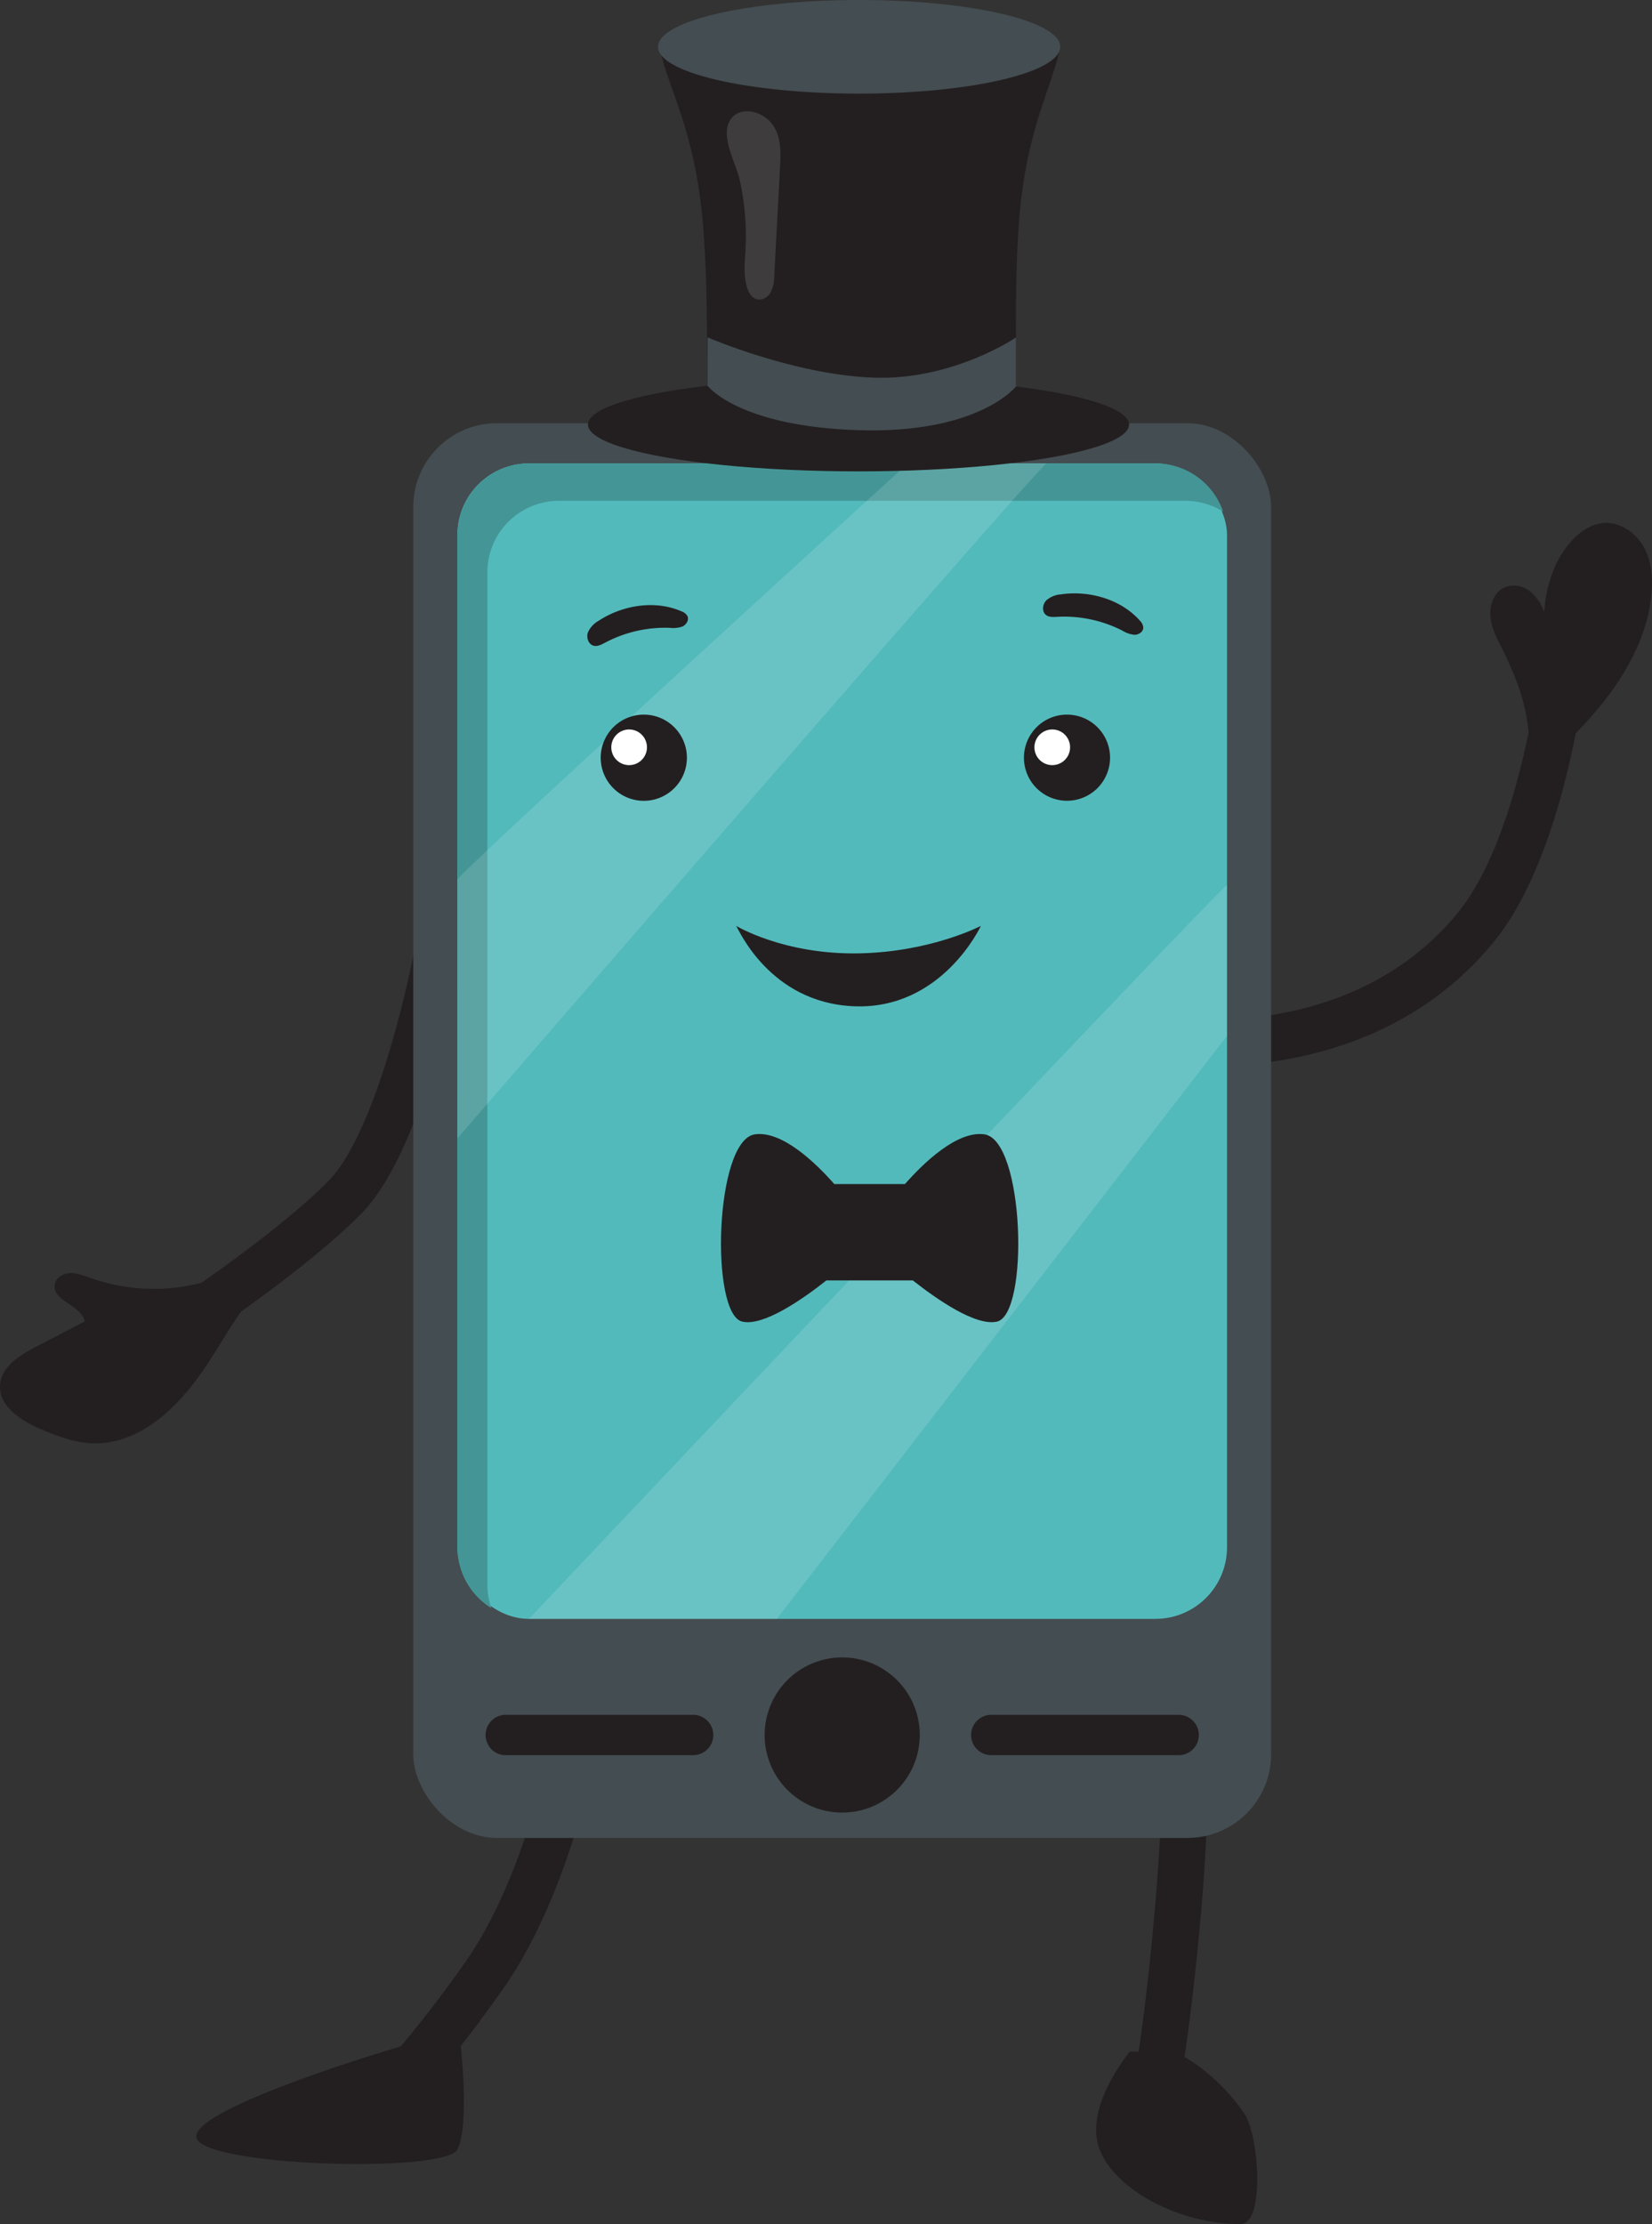 <svg id="Layer_2" data-name="Layer 2" xmlns="http://www.w3.org/2000/svg" viewBox="0 0 561.62 755.96"><rect x="0" y="0" width="561.62" height="755.96" fill="#333333" stroke="none"/><defs><style>.cls-1{fill:#231f20;}.cls-2{fill:#444d51;}.cls-3{fill:#53babc;}.cls-4{fill:#449696;}.cls-5{opacity:0.13;}.cls-6{fill:#fff;}</style></defs><path class="cls-1" d="M186.3,1268.5A7.88,7.88,0,0,1,182,1254c.39-.25,39.57-25.57,59.67-45.72,15.74-15.79,27.24-65.73,30.34-83.64a7.88,7.88,0,0,1,15.52,2.69c-.5,2.83-12.26,69.55-34.71,92.06-21.3,21.37-60.63,46.78-62.3,47.85A7.8,7.8,0,0,1,186.3,1268.5Z" transform="translate(-130.21 -806.64)"/><path class="cls-1" d="M556,1168.41a7.88,7.88,0,0,1-3-15.18,15.12,15.12,0,0,1,4.2-.84c36.75-4.41,57.81-22,69-36,19.54-24.4,26.28-75.56,26.34-76.08a7.87,7.87,0,1,1,15.62,2c-.29,2.28-7.39,56.11-29.67,83.92-13,16.27-37.39,36.71-79.41,41.75-.53.07-.94.11-1.24.16A8.12,8.12,0,0,1,556,1168.41Zm2.93-.58h0Zm0,0h0Z" transform="translate(-130.21 -806.64)"/><path class="cls-1" d="M257.41,1532.39a7.88,7.88,0,0,1-5.73-13.27A444.13,444.13,0,0,0,288.8,1473c14.17-20.62,22.25-47.68,25.81-62l.1-.4a7.88,7.88,0,0,1,15.28,3.82l-.1.38c-3.81,15.33-12.53,44.43-28.12,67.1a452.87,452.87,0,0,1-38.62,48.05A7.87,7.87,0,0,1,257.41,1532.39Z" transform="translate(-130.21 -806.64)"/><path class="cls-1" d="M520.36,1532.4a7.88,7.88,0,0,1-6.13-12.82c4.25-12.08,12.15-91.4,10.3-103.47a7.87,7.87,0,0,1,11.68-9.95c3.87,2.87,4.48,7.53,4.23,19.21-.15,7.09-.71,16.76-1.64,28-1.83,22.19-4.72,46.43-7.19,60.31-2.06,11.57-3.54,16.8-9,18.41A7.82,7.82,0,0,1,520.36,1532.4ZM518.13,1517Zm8.69-98.17h0Z" transform="translate(-130.21 -806.64)"/><rect class="cls-2" x="140.5" y="143.85" width="291.63" height="480.87" rx="28.44"/><rect class="cls-3" x="155.5" y="157.51" width="261.64" height="392.75" rx="24.34"/><path class="cls-4" d="M295.9,1345.3V1001.23a24.34,24.34,0,0,1,24.34-24.35h213a24.19,24.19,0,0,1,12.8,3.67,24.32,24.32,0,0,0-23-16.4H310.05a24.35,24.35,0,0,0-24.34,24.35v344.06a24.3,24.3,0,0,0,11.54,20.68A24.28,24.28,0,0,1,295.9,1345.3Z" transform="translate(-130.21 -806.64)"/><path class="cls-1" d="M442.9,1396.37A26.37,26.37,0,1,1,416.53,1370,26.37,26.37,0,0,1,442.9,1396.37Z" transform="translate(-130.21 -806.64)"/><path class="cls-1" d="M365.85,1403.23h-63.7a6.86,6.86,0,0,1-6.86-6.86h0a6.86,6.86,0,0,1,6.86-6.86h63.7a6.86,6.86,0,0,1,6.86,6.86h0A6.86,6.86,0,0,1,365.85,1403.23Z" transform="translate(-130.21 -806.64)"/><path class="cls-1" d="M530.91,1403.23h-63.7a6.87,6.87,0,0,1-6.87-6.86h0a6.87,6.87,0,0,1,6.87-6.86h63.7a6.86,6.86,0,0,1,6.86,6.86h0A6.86,6.86,0,0,1,530.91,1403.23Z" transform="translate(-130.21 -806.64)"/><g class="cls-5"><path class="cls-6" d="M285.71,1105.65c0-1.91,153.13-141.5,153.13-141.5H486c-1.91,0-200.24,229.35-200.24,229.35Z" transform="translate(-130.21 -806.64)"/></g><g class="cls-5"><path class="cls-6" d="M310.05,1356.91s237.3-251.26,237.3-249.35v51.14L394.28,1356.91Z" transform="translate(-130.21 -806.64)"/></g><path class="cls-1" d="M363.73,1064.18a14.65,14.65,0,1,1-14.65-14.64A14.65,14.65,0,0,1,363.73,1064.18Z" transform="translate(-130.21 -806.64)"/><path class="cls-6" d="M350.15,1060.65a6.06,6.06,0,1,1-6.06-6.06A6.06,6.06,0,0,1,350.15,1060.65Z" transform="translate(-130.21 -806.64)"/><path class="cls-1" d="M507.59,1064.18A14.64,14.64,0,1,1,493,1049.54,14.64,14.64,0,0,1,507.59,1064.18Z" transform="translate(-130.21 -806.64)"/><path class="cls-6" d="M494,1060.65a6.06,6.06,0,1,1-6.05-6.06A6.05,6.05,0,0,1,494,1060.65Z" transform="translate(-130.21 -806.64)"/><path class="cls-1" d="M333.76,1017.62a8.53,8.53,0,0,0-3.69,4c-.6,1.74.17,4.07,2,4.51,1.29.32,2.59-.39,3.77-1a43.6,43.6,0,0,1,22-5.09,9.68,9.68,0,0,0,4.36-.44c1.35-.62,2.35-2.27,1.7-3.59a3.68,3.68,0,0,0-2-1.57C352.86,1010.48,341.78,1012.36,333.76,1017.62Z" transform="translate(-130.21 -806.64)"/><path class="cls-1" d="M490.9,1008.66a8.49,8.49,0,0,0-5,2.06c-1.28,1.33-1.56,3.76-.12,4.92,1,.83,2.51.74,3.84.66a43.6,43.6,0,0,1,22.12,4.67,9.56,9.56,0,0,0,4.14,1.44c1.48,0,3.08-1.06,3-2.54a3.76,3.76,0,0,0-1.14-2.26C511.22,1010.24,500.39,1007.27,490.9,1008.66Z" transform="translate(-130.21 -806.64)"/><path class="cls-1" d="M380.49,1121.35c.85,1.27,11.48,26.06,39.89,27.32,30.07,1.32,43.29-27.32,43.29-27.32s-17,8.91-41.59,9.34C396.62,1131.13,380.49,1121.35,380.49,1121.35Z" transform="translate(-130.21 -806.64)"/><path class="cls-1" d="M266.33,1502.24s-69.39,20.37-69.39,30.56,84.6,12.73,88.77,4.45,1.14-35,1.14-35Z" transform="translate(-130.21 -806.64)"/><path class="cls-1" d="M514.28,1504c-.47.71-14.75,17.84-10.7,31.87s26.62,26.79,48.34,26.73c8.5,0,6.25-30.2,1.38-37.43A65,65,0,0,0,529.75,1504Z" transform="translate(-130.21 -806.64)"/><path class="cls-1" d="M649.69,1064.39c1.51-12.74-2.9-25.46-8.65-36.92-1.81-3.63-3.81-7.31-4.16-11.35s1.46-8.6,5.24-10a8.72,8.72,0,0,1,8.16,1.48,15.66,15.66,0,0,1,4.89,7c.67-9,3.54-18.1,9.78-24.59,2.75-2.85,6.27-5.2,10.21-5.58,5.67-.54,11.14,3.21,13.89,8.19s3.15,10.95,2.54,16.61c-1.23,11.59-6.43,22.49-13.24,32s-15.21,17.67-23.64,25.73c-3.46,3.31-7.18,7.16-7.23,11.95Z" transform="translate(-130.21 -806.64)"/><path class="cls-1" d="M464.85,1192.2c-9.27-1.29-20.63,9.69-27,16.91h-24c-6.37-7.22-17.73-18.2-27-16.91-13.67,1.91-15.3,61.12-4.3,63.66,7.14,1.65,20.26-7.41,28.6-14h29.39c8.34,6.57,21.46,15.63,28.6,14C480.15,1253.32,478.52,1194.11,464.85,1192.2Z" transform="translate(-130.21 -806.64)"/><path class="cls-1" d="M490.65,822.55l-52.34.56V823H354.49c2.88,14,11.85,27.37,14.64,59.2S369.18,951,372.6,951h34.91v.44l66.38-.7c3.42,0,.3-36.93,2.75-68.78S487.91,836.59,490.65,822.55Z" transform="translate(-130.21 -806.64)"/><ellipse class="cls-1" cx="291.86" cy="144.31" rx="91.98" ry="15.91"/><ellipse class="cls-2" cx="292.07" cy="15.91" rx="68.37" ry="15.91"/><path class="cls-2" d="M370.74,937.74s10.36,13.85,51.34,15.12S475.61,938,475.61,938V921.35S454.14,936,427.09,935s-56.35-13.69-56.35-13.69Z" transform="translate(-130.21 -806.64)"/><g class="cls-5"><path class="cls-6" d="M383.67,891.2c-.23,4.35-.77,8.8.46,13,.53,1.82,1.62,3.73,3.46,4.18s3.81-.85,4.72-2.54a13.19,13.19,0,0,0,1.13-5.61q1-18.81,2-37.63c.33-6.2.07-12.9-5.77-16.51-3.63-2.25-8.83-2.54-11.31,1.5-3.34,5.47,2.13,14.69,3.36,20.33A87.69,87.69,0,0,1,383.67,891.2Z" transform="translate(-130.21 -806.64)"/></g><path class="cls-1" d="M201.47,1241.87a64.55,64.55,0,0,1-40.54-.86c-2.21-.79-4.45-1.72-6.79-1.65s-4.85,1.48-5.31,3.78c-1.12,5.59,9.1,7.06,10.18,12.66l-16.64,8.65c-5.47,2.85-11.64,6.71-12.13,12.85-.56,7.22,7,12.15,13.62,15,5.69,2.47,11.62,4.71,17.82,4.92,16.07.55,29.31-12.42,38.26-25.78s16.32-28.63,29.72-37.53c.74-.48.74-2.17.07-1.59Z" transform="translate(-130.21 -806.64)"/></svg>